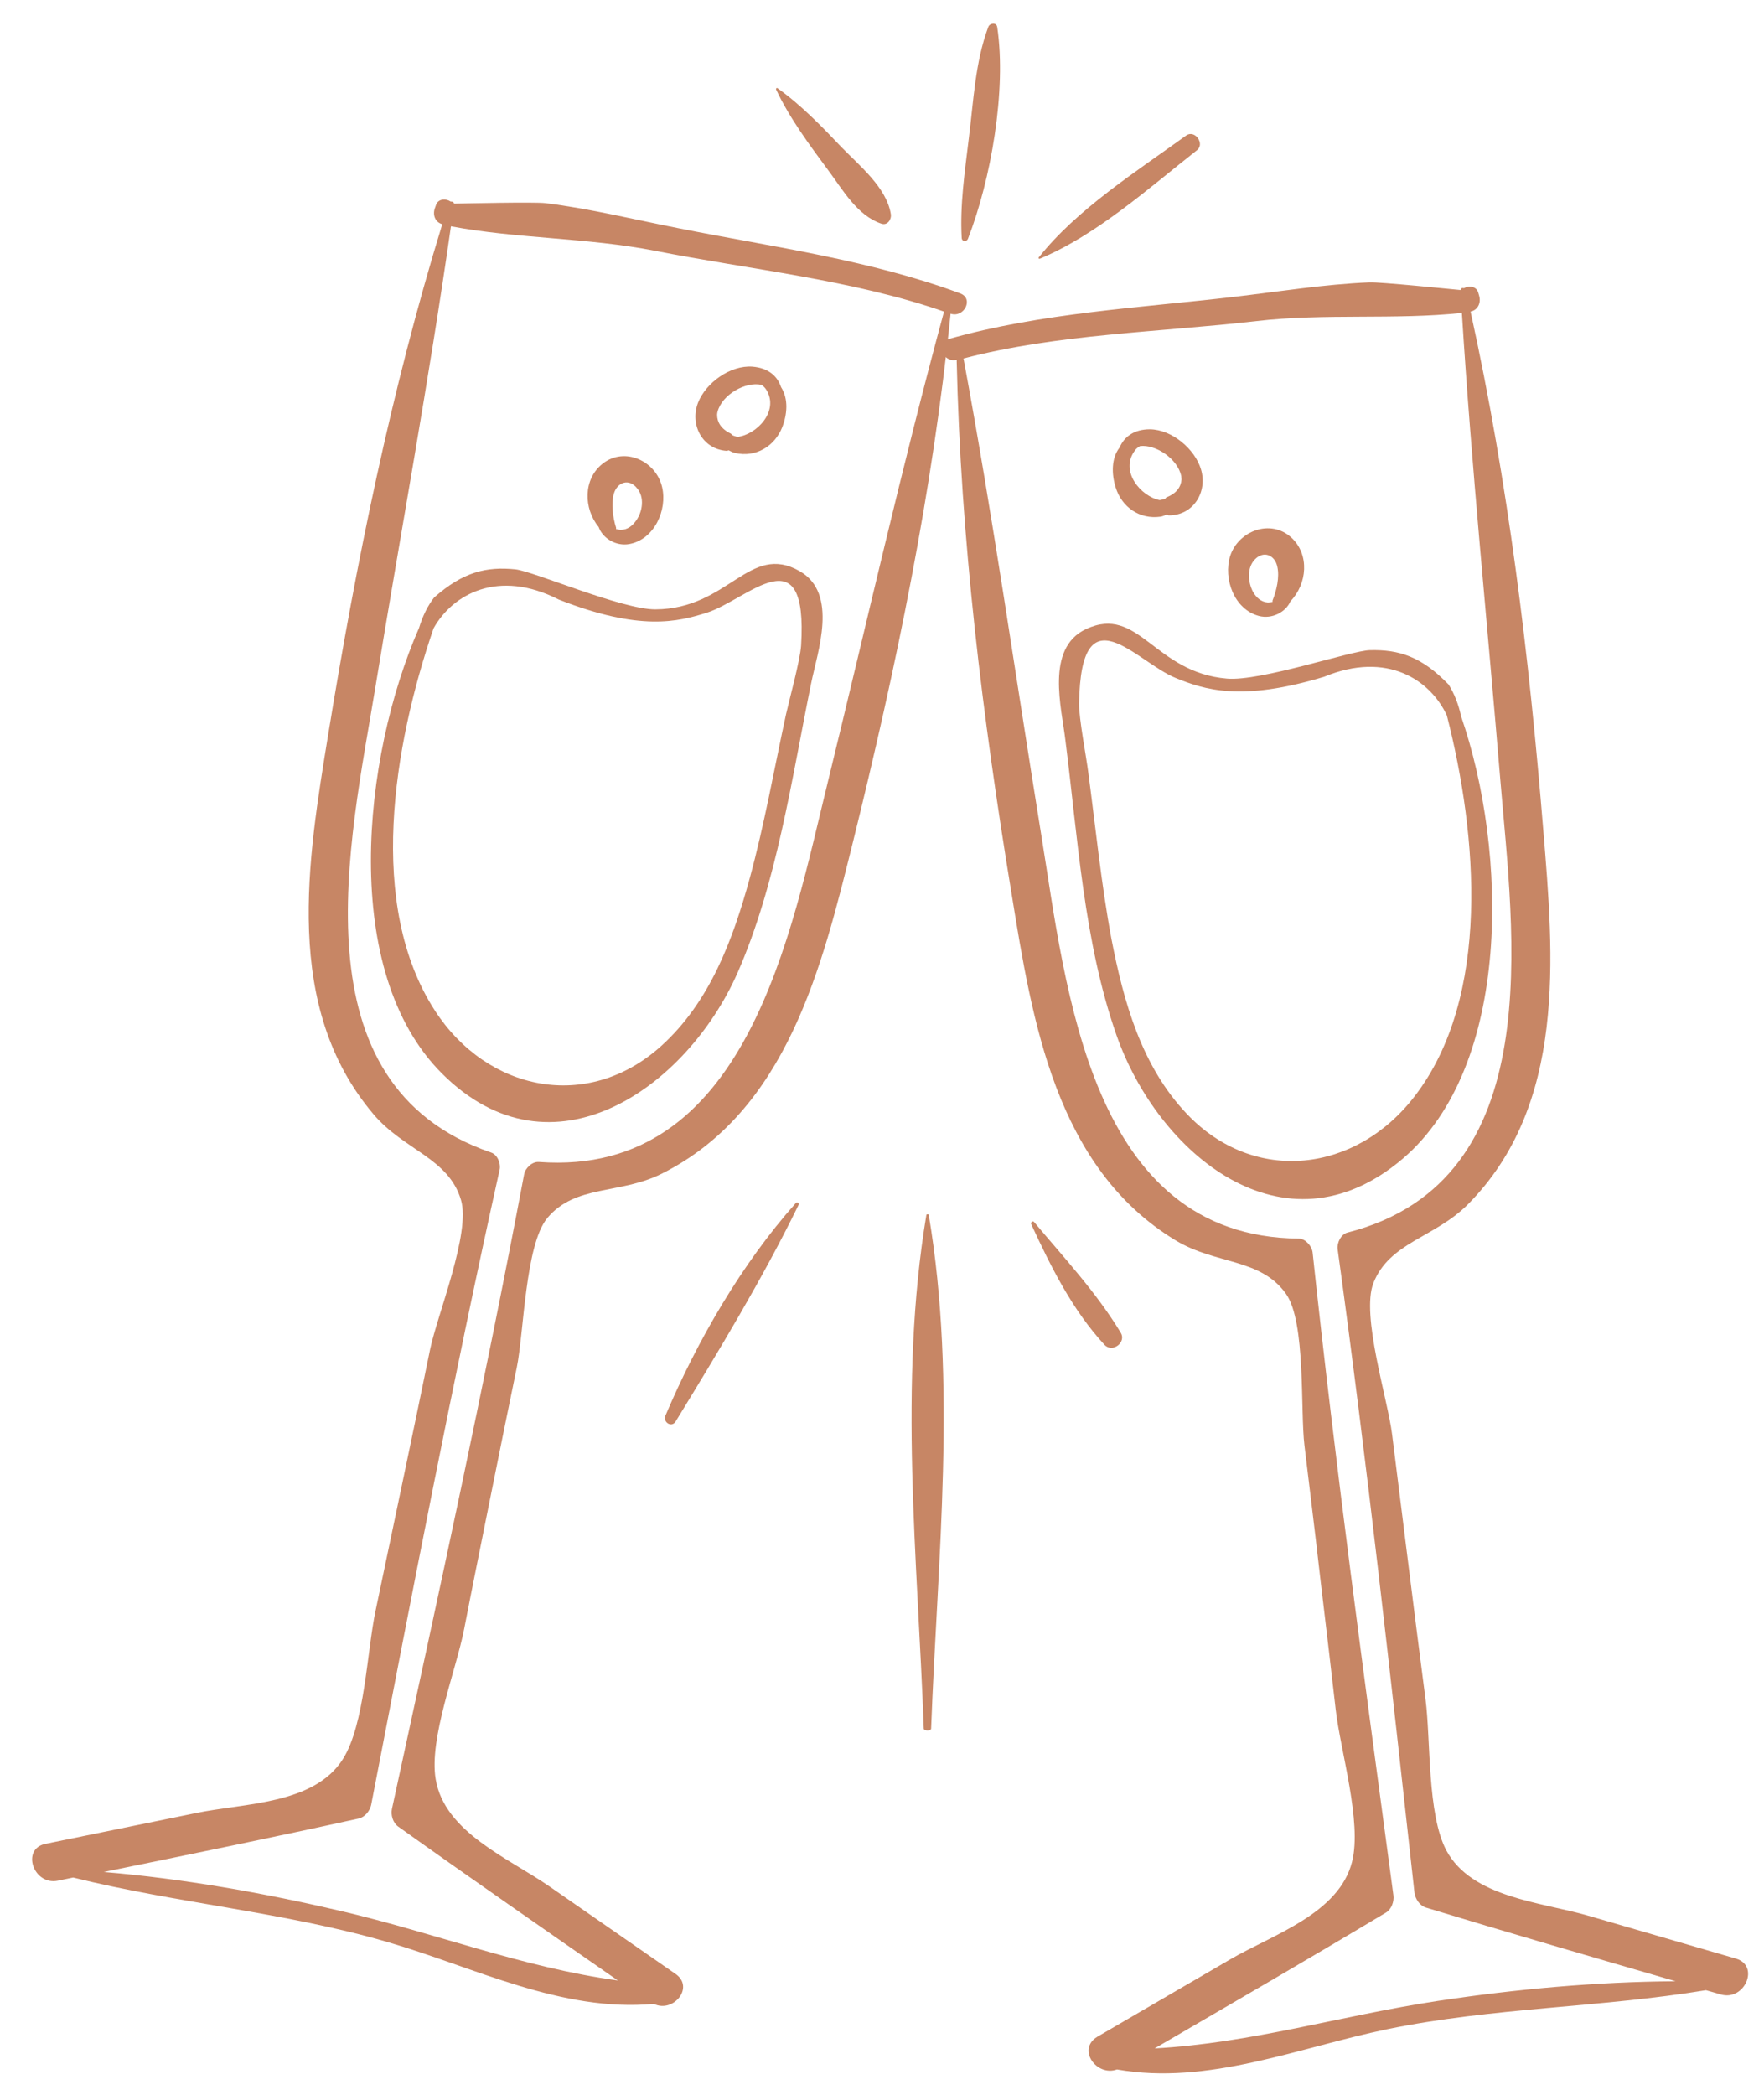 <svg xmlns="http://www.w3.org/2000/svg" width="80" height="95" viewBox="0 0 80 95" fill="none"><g clip-path="url(#clip0_2057_2855)"><path d="M30.635 89.516C28.725 88.19 26.814 86.865 24.904 85.54C23.078 84.274 20.152 83.092 19.758 80.681C19.448 78.842 20.69 75.726 21.048 73.887C21.43 71.905 21.836 69.935 22.23 67.953C22.624 65.972 23.03 64.002 23.436 62.02C23.758 60.456 23.818 56.444 24.821 55.238C26.098 53.71 28.104 54.176 30.002 53.232C35.709 50.379 37.285 43.812 38.682 38.189C40.64 30.273 42.288 22.346 43.111 14.227C43.72 14.43 44.174 13.546 43.553 13.308C39.47 11.791 35.076 11.206 30.814 10.359C28.796 9.965 26.779 9.463 24.737 9.213C24.283 9.153 20.988 9.225 20.594 9.236C20.582 9.165 20.511 9.129 20.439 9.141C20.224 8.998 19.89 9.01 19.782 9.272C19.758 9.332 19.747 9.38 19.723 9.439C19.615 9.738 19.723 10.072 20.057 10.168C17.729 17.749 16.165 25.462 14.887 33.294C13.956 39.013 12.81 45.663 16.941 50.534C18.314 52.158 20.343 52.516 20.905 54.414C21.358 55.907 19.83 59.632 19.508 61.184C19.102 63.154 18.696 65.136 18.278 67.106C17.86 69.076 17.454 71.058 17.036 73.028C16.642 74.866 16.547 78.209 15.544 79.785C14.231 81.839 11.079 81.767 8.894 82.221C6.613 82.686 4.333 83.152 2.065 83.618C0.942 83.844 1.515 85.516 2.626 85.289C2.853 85.241 3.079 85.194 3.318 85.146C8.022 86.316 12.893 86.71 17.574 88.071C21.549 89.229 25.453 91.259 29.656 90.877C30.528 91.306 31.519 90.125 30.635 89.516ZM15.401 86.65C11.914 85.838 8.297 85.194 4.703 84.895C8.56 84.107 12.416 83.319 16.26 82.472C16.547 82.412 16.774 82.125 16.833 81.851C18.696 72.228 20.535 62.605 22.66 53.041C22.719 52.767 22.564 52.361 22.266 52.265C13.287 49.173 15.878 38.141 17.012 31.24C18.159 24.232 19.448 17.283 20.451 10.263C23.424 10.824 26.659 10.777 29.704 11.373C33.99 12.221 38.67 12.687 42.813 14.132C40.891 21.2 39.291 28.327 37.548 35.443C35.876 42.224 33.906 53.4 24.439 52.695C24.128 52.671 23.818 52.982 23.77 53.256C21.955 62.879 19.854 72.466 17.776 82.03C17.717 82.304 17.812 82.651 18.051 82.83C21.346 85.182 24.689 87.498 28.02 89.814C23.663 89.217 19.723 87.653 15.401 86.65Z" fill="#C78665"></path><path d="M36.784 31.002C37.07 29.569 38.037 26.918 36.27 25.904C33.978 24.59 33.047 27.623 29.716 27.635C28.187 27.635 24.224 25.916 23.376 25.82C22.063 25.689 21.012 25.927 19.687 27.098C19.4 27.468 19.173 27.921 19.006 28.471C16.415 34.38 15.424 44.075 20.045 48.684C25.047 53.686 31.148 49.304 33.441 44.135C35.231 40.063 35.9 35.336 36.784 31.002ZM35.649 32.386C35.112 34.858 34.67 37.377 34.002 39.825C33.238 42.618 32.187 45.46 29.966 47.454C26.647 50.427 22.098 49.495 19.723 45.83C16.63 41.054 17.836 33.819 19.663 28.494C20.522 26.954 22.588 25.784 25.346 27.193C29.035 28.638 30.742 28.196 32.044 27.79C33.906 27.205 36.652 24.125 36.33 29.282C36.282 29.963 35.805 31.694 35.649 32.386Z" fill="#C78665"></path><path d="M30.026 22.083C29.752 20.913 28.343 20.244 27.34 21.02C26.432 21.725 26.468 23.074 27.149 23.898C27.328 24.411 27.937 24.781 28.534 24.674C29.668 24.471 30.277 23.134 30.026 22.083ZM28.856 23.599C28.689 23.838 28.462 24.029 28.152 24.029C28.08 24.029 28.008 24.005 27.937 23.993C27.937 23.969 27.949 23.945 27.937 23.922C27.794 23.468 27.71 22.847 27.841 22.381C27.997 21.868 28.522 21.677 28.892 22.143C29.238 22.549 29.143 23.193 28.856 23.599Z" fill="#C78665"></path><path d="M35.423 17.558C35.256 17.057 34.85 16.686 34.122 16.627C33.119 16.555 32.02 17.355 31.662 18.25C31.268 19.241 31.841 20.376 32.964 20.447C32.999 20.447 33.011 20.423 33.047 20.423C33.143 20.471 33.226 20.519 33.334 20.543C34.277 20.758 35.125 20.244 35.471 19.385C35.698 18.812 35.769 18.095 35.423 17.558ZM34.755 17.677C35.352 18.656 34.301 19.719 33.441 19.814C33.358 19.791 33.274 19.767 33.203 19.731C33.179 19.707 33.167 19.671 33.131 19.659C32.689 19.444 32.522 19.134 32.522 18.812V18.8C32.522 18.752 32.534 18.704 32.546 18.656C32.761 17.88 33.823 17.295 34.528 17.451C34.611 17.498 34.683 17.57 34.755 17.677Z" fill="#C78665"></path><path d="M50.657 93.85C54.812 94.578 58.872 92.859 62.919 92.023C67.683 91.044 72.578 91.044 77.365 90.256C77.592 90.316 77.819 90.387 78.034 90.447C79.121 90.769 79.825 89.145 78.727 88.823C76.494 88.178 74.261 87.522 72.029 86.877C69.891 86.256 66.751 86.065 65.593 83.916C64.722 82.268 64.889 78.925 64.65 77.063C64.388 75.057 64.137 73.063 63.886 71.058C63.635 69.052 63.385 67.058 63.134 65.052C62.943 63.476 61.713 59.644 62.286 58.187C63.014 56.337 65.056 56.133 66.56 54.629C71.061 50.104 70.465 43.382 69.987 37.604C69.342 29.7 68.399 21.88 66.692 14.131C67.026 14.06 67.169 13.737 67.086 13.427C67.074 13.367 67.05 13.319 67.038 13.26C66.954 12.985 66.62 12.938 66.393 13.069C66.322 13.045 66.25 13.069 66.238 13.152C65.844 13.117 62.573 12.782 62.107 12.806C60.054 12.89 58 13.224 55.958 13.463C51.648 13.964 47.219 14.191 43.028 15.373C42.383 15.552 42.766 16.471 43.386 16.316C43.566 24.483 44.556 32.506 45.882 40.565C46.813 46.284 47.864 52.946 53.32 56.253C55.135 57.351 57.176 57.053 58.322 58.677C59.23 59.954 58.967 63.966 59.158 65.542C59.397 67.547 59.648 69.541 59.874 71.547C60.113 73.553 60.352 75.559 60.579 77.552C60.794 79.415 61.773 82.627 61.319 84.429C60.722 86.793 57.714 87.737 55.791 88.859C53.785 90.029 51.768 91.199 49.762 92.369C48.831 92.93 49.726 94.184 50.657 93.85ZM52.365 92.894C55.875 90.853 59.373 88.823 62.859 86.734C63.11 86.579 63.229 86.232 63.194 85.958C61.892 76.251 60.567 66.533 59.528 56.79C59.492 56.516 59.218 56.181 58.907 56.169C49.416 56.098 48.353 44.815 47.231 37.914C46.061 30.691 45.034 23.456 43.697 16.257C47.935 15.146 52.639 15.063 56.985 14.561C60.066 14.203 63.289 14.513 66.298 14.191C66.74 21.259 67.456 28.303 68.041 35.359C68.614 42.32 70.309 53.543 61.116 55.895C60.818 55.966 60.627 56.36 60.663 56.647C62 66.353 63.074 76.096 64.149 85.838C64.184 86.113 64.388 86.423 64.662 86.507C68.423 87.653 72.208 88.751 75.992 89.85C72.387 89.874 68.733 90.208 65.187 90.745C60.794 91.414 56.746 92.656 52.365 92.894Z" fill="#C78665"></path><path d="M50.633 46.94C52.496 52.277 58.215 57.136 63.611 52.552C68.578 48.325 68.375 38.583 66.262 32.482C66.142 31.921 65.951 31.455 65.701 31.049C64.471 29.772 63.444 29.45 62.119 29.485C61.259 29.509 57.176 30.906 55.648 30.775C52.329 30.5 51.648 27.408 49.248 28.53C47.398 29.402 48.15 32.112 48.317 33.569C48.878 37.962 49.153 42.726 50.633 46.94ZM48.938 31.897C49.021 26.727 51.517 30.023 53.331 30.751C54.597 31.264 56.269 31.837 60.053 30.691C62.907 29.509 64.877 30.846 65.617 32.446C67.014 37.891 67.623 45.209 64.16 49.71C61.498 53.185 56.889 53.746 53.821 50.51C51.767 48.349 50.956 45.424 50.406 42.583C49.941 40.087 49.69 37.544 49.356 35.037C49.272 34.345 48.926 32.578 48.938 31.897Z" fill="#C78665"></path><path d="M57.093 27.933C57.678 28.088 58.311 27.766 58.526 27.265C59.278 26.488 59.409 25.151 58.561 24.375C57.618 23.516 56.162 24.077 55.791 25.211C55.469 26.25 55.971 27.635 57.093 27.933ZM56.902 25.378C57.308 24.948 57.821 25.175 57.929 25.701C58.036 26.178 57.893 26.775 57.714 27.229C57.702 27.253 57.714 27.276 57.714 27.3C57.642 27.312 57.571 27.324 57.499 27.324C57.188 27.3 56.974 27.097 56.83 26.847C56.592 26.405 56.544 25.76 56.902 25.378Z" fill="#C78665"></path><path d="M50.598 22.107C50.872 22.99 51.672 23.564 52.627 23.432C52.735 23.42 52.83 23.36 52.926 23.337C52.95 23.349 52.974 23.372 52.998 23.372C54.12 23.384 54.776 22.31 54.466 21.283C54.191 20.364 53.153 19.48 52.15 19.468C51.422 19.468 50.98 19.815 50.777 20.292C50.395 20.782 50.407 21.498 50.598 22.107ZM51.696 20.232C52.401 20.137 53.416 20.805 53.571 21.593C53.571 21.641 53.583 21.689 53.583 21.737V21.749C53.559 22.071 53.368 22.369 52.914 22.549C52.878 22.561 52.866 22.596 52.842 22.62C52.759 22.644 52.675 22.668 52.592 22.68C51.744 22.513 50.777 21.379 51.457 20.447C51.517 20.352 51.601 20.292 51.696 20.232Z" fill="#C78665"></path><path d="M45.225 1.225C45.19 0.998 44.879 1.046 44.819 1.225C44.222 2.825 44.151 4.592 43.936 6.287C43.757 7.78 43.53 9.284 43.614 10.789C43.626 10.968 43.84 10.98 43.9 10.824C44.939 8.162 45.655 4.091 45.225 1.225Z" fill="#C78665"></path><path d="M53.797 6.144C51.552 7.768 48.842 9.487 47.111 11.672C47.087 11.708 47.111 11.744 47.159 11.732C49.737 10.657 52.113 8.52 54.298 6.801C54.645 6.502 54.179 5.87 53.797 6.144Z" fill="#C78665"></path><path d="M38.181 6.693C37.285 5.75 36.318 4.747 35.255 3.995C35.22 3.971 35.184 4.019 35.196 4.055C35.805 5.356 36.712 6.574 37.56 7.72C38.228 8.616 38.873 9.774 39.971 10.144C40.246 10.239 40.437 9.953 40.401 9.714C40.21 8.508 38.992 7.529 38.181 6.693Z" fill="#C78665"></path><path d="M42.12 55.095C42.108 55.059 42.025 55.059 42.013 55.095C40.735 62.736 41.619 70.723 41.894 78.388C41.894 78.508 42.228 78.508 42.228 78.388C42.514 70.712 43.41 62.724 42.12 55.095Z" fill="#C78665"></path><path d="M36.091 54.558C33.644 57.304 31.614 60.814 30.181 64.193C30.05 64.503 30.468 64.766 30.647 64.455C32.581 61.291 34.587 57.984 36.211 54.653C36.258 54.57 36.163 54.486 36.091 54.558Z" fill="#C78665"></path><path d="M50.824 60.432C49.726 58.617 48.257 57.041 46.896 55.417C46.837 55.346 46.729 55.441 46.765 55.513C47.66 57.447 48.627 59.405 50.096 60.993C50.454 61.363 51.099 60.873 50.824 60.432Z" fill="#C78665"></path></g><defs><clipPath id="clip0_2057_2855"><rect width="79" height="94" fill="white" transform="translate(0.5 0.83)"></rect></clipPath></defs></svg>